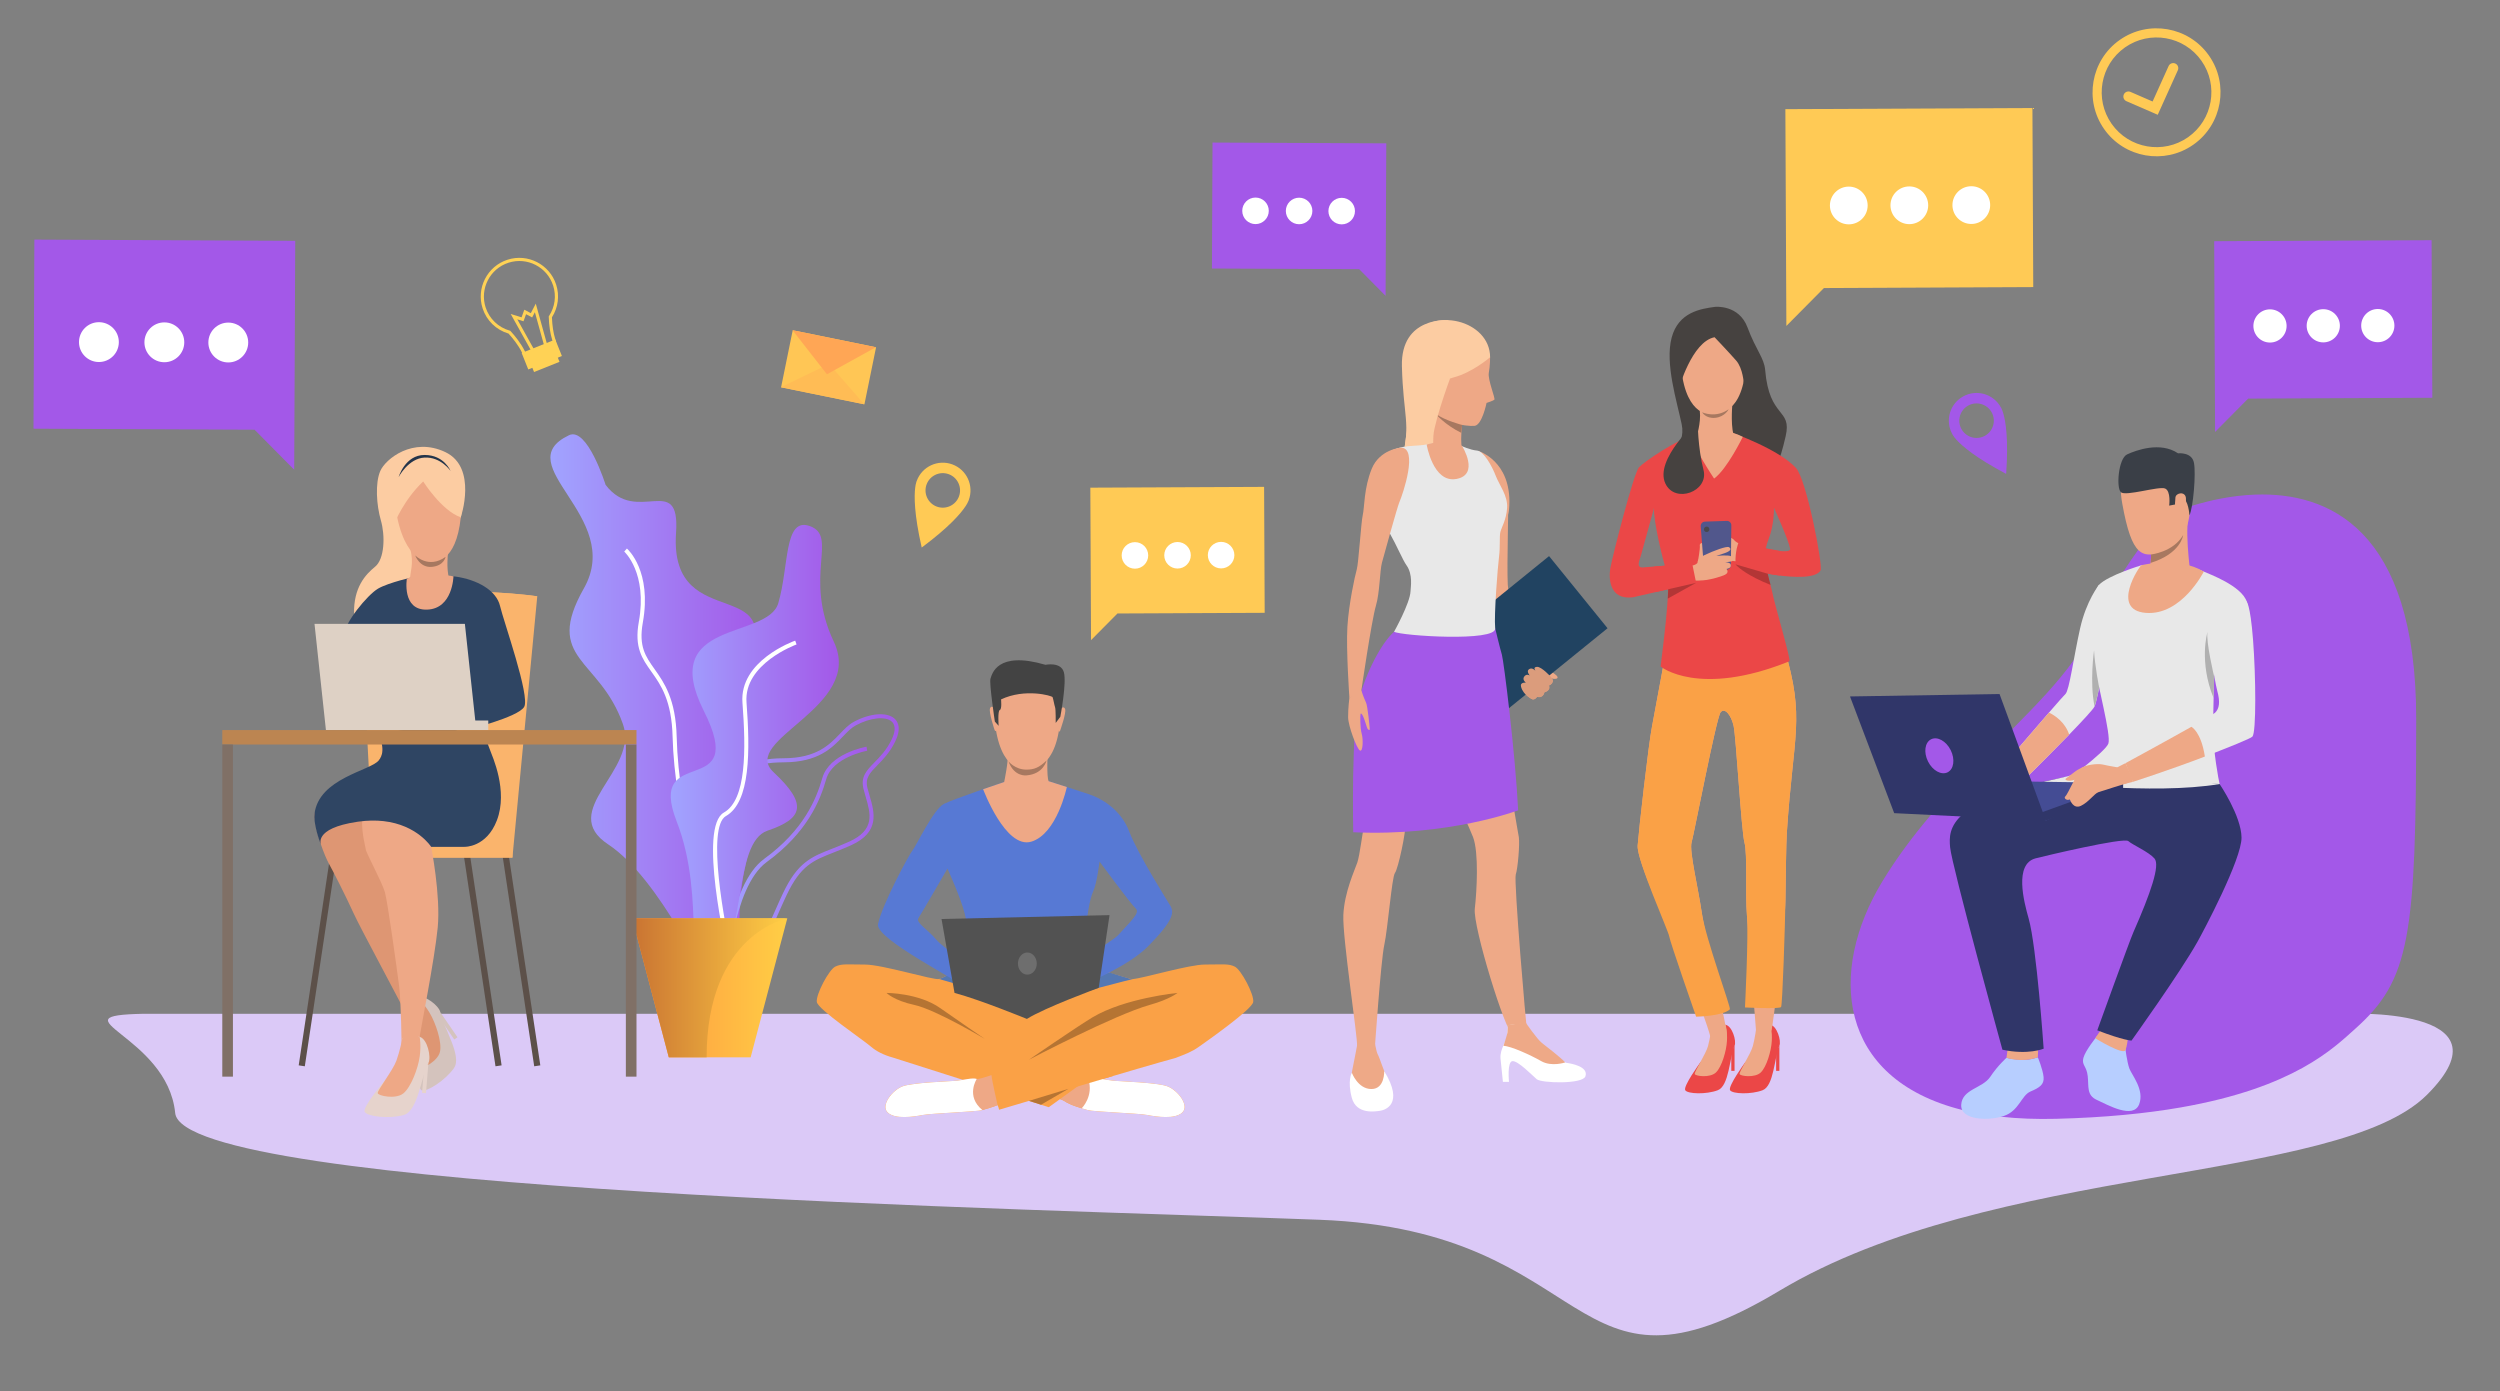 <?xml version="1.0" encoding="utf-8"?>
<!-- Generator: Adobe Illustrator 16.0.0, SVG Export Plug-In . SVG Version: 6.00 Build 0)  -->
<!DOCTYPE svg PUBLIC "-//W3C//DTD SVG 1.1//EN" "http://www.w3.org/Graphics/SVG/1.1/DTD/svg11.dtd">
<svg version="1.1" id="d" xmlns="http://www.w3.org/2000/svg" xmlns:xlink="http://www.w3.org/1999/xlink" x="0px" y="0px"
	 width="726px" height="404px" viewBox="0 0 726 404" enable-background="new 0 0 726 404" xml:space="preserve">
<rect x="0" y="0" width="726" height="404" fill="#808080" stroke="none"/>
<g>
	<g>
		<path fill="#DBC9F7" d="M41.789,294.4h638.73c0,0,50.294-2.463,24.292,23.512c-26.001,25.975-126.095,19.775-188.138,56.967
			s-52.069-17.563-133.504-20.66c-81.436-3.101-330.05-8.27-332.296-30.996C48.627,300.498,14.717,294.928,41.789,294.4z"/>
		<g>
			<linearGradient id="SVGID_1_" gradientUnits="userSpaceOnUse" x1="159.84" y1="207.994" x2="221.598" y2="207.994">
				<stop  offset="0" style="stop-color:#A1A4FF"/>
				<stop  offset="1" style="stop-color:#A358E8"/>
			</linearGradient>
			<path fill="url(#SVGID_1_)" d="M165.236,126.386c5.325-2.546,10.625,14.406,10.625,14.406c9.052,11.96,21.701-3.95,20.464,13.929
				c-2.165,31.285,36.011,9.838,18.398,42.5c-17.611,32.664,15.551,18.47,4.606,44.807c-10.945,26.336,3.24,57.749-13.227,44.84
				c0,0-14.501-31.797-29.455-41.635c-14.953-9.839,8.959-21.513,4.281-34.875c-6.796-19.408-23.17-18.646-11.364-39.503
				C181.371,149.998,147.133,135.043,165.236,126.386z"/>
			<g>
				<path fill="#FFFFFF" d="M211.318,274.9c-7.139-5.02-15.492-40.004-15.991-60.842c-0.256-10.674-3.41-15.121-6.194-19.045
					c-2.66-3.75-4.959-6.988-3.621-14.425c2.56-14.214-4.167-20.349-4.235-20.407l0.778-0.889c0.3,0.262,7.304,6.59,4.62,21.505
					c-1.252,6.948,0.811,9.854,3.421,13.533c2.738,3.86,6.148,8.665,6.411,19.698c0.536,22.363,9.076,55.395,15.49,59.906
					L211.318,274.9z"/>
			</g>
			<g>
				<linearGradient id="SVGID_2_" gradientUnits="userSpaceOnUse" x1="205.145" y1="242.455" x2="260.994" y2="242.455">
					<stop  offset="0" style="stop-color:#A1A4FF"/>
					<stop  offset="1" style="stop-color:#A358E8"/>
				</linearGradient>
				<path fill="url(#SVGID_2_)" d="M213.988,277.494c-0.921,0-1.921-0.105-3.018-0.328c-2.751-0.555-4.556-2.007-5.361-4.314
					c-1.925-5.502,2.534-14.441,6.152-18.752c0.06-0.071,6.117-7.475,5.471-17.734c-0.108-1.72-0.286-3.313-0.444-4.715
					c-0.455-4.062-0.784-6.995,0.96-8.954c1.537-1.728,4.505-2.476,9.921-2.501c9.5-0.045,13.257-3.979,16.274-7.139
					c1.282-1.342,2.493-2.609,3.964-3.413l0,0c4.734-2.585,9.749-2.964,11.924-0.903c1.033,0.979,1.905,2.897,0.194,6.475
					c-1.563,3.269-3.591,5.338-5.222,7c-2.192,2.238-3.641,3.716-2.887,6.662c0.176,0.691,0.381,1.389,0.586,2.09
					c1.465,5.01,3.124,10.688-5.449,14.541c-1.819,0.816-3.476,1.468-4.938,2.042c-5.984,2.348-9.597,3.767-13.675,12.374
					c-0.789,1.666-1.486,3.244-2.16,4.772C223.065,271.982,220.632,277.493,213.988,277.494z M248.473,210.68
					c-1.311,0.715-2.406,1.863-3.676,3.192c-3.173,3.322-7.122,7.456-17.123,7.505c-4.98,0.023-7.77,0.672-9.044,2.104
					c-1.394,1.566-1.091,4.28-0.67,8.037c0.159,1.418,0.34,3.025,0.45,4.773c0.677,10.745-5.481,18.253-5.744,18.566
					c-3.583,4.266-7.64,12.755-5.943,17.605c0.659,1.885,2.166,3.078,4.481,3.547c8.073,1.631,10.302-3.42,13.995-11.79
					c0.678-1.534,1.378-3.121,2.173-4.802c4.278-9.031,8.27-10.598,14.312-12.967c1.45-0.57,3.093-1.215,4.886-2.021
					c7.635-3.432,6.258-8.144,4.8-13.132c-0.209-0.713-0.416-1.426-0.597-2.129c-0.92-3.59,0.894-5.439,3.187-7.781
					c1.651-1.684,3.521-3.592,5-6.684c0.775-1.62,1.415-3.822,0.06-5.107C257.235,207.906,252.701,208.371,248.473,210.68
					L248.473,210.68z"/>
			</g>
			<g>
				<linearGradient id="SVGID_3_" gradientUnits="userSpaceOnUse" x1="209.918" y1="250.576" x2="251.837" y2="250.576">
					<stop  offset="0" style="stop-color:#A1A4FF"/>
					<stop  offset="1" style="stop-color:#A358E8"/>
				</linearGradient>
				<path fill="url(#SVGID_3_)" d="M211.097,284.309l-1.179-0.061c0.059-1.107,1.546-27.217,12.028-34.857
					c11.5-8.383,15.126-17.393,16.854-23.439c2.035-7.125,12.392-9.029,12.832-9.107l0.205,1.164
					c-0.1,0.018-10.07,1.855-11.902,8.269c-1.774,6.214-5.498,15.47-17.293,24.069C212.609,257.657,211.111,284.044,211.097,284.309
					z"/>
			</g>
			<linearGradient id="SVGID_4_" gradientUnits="userSpaceOnUse" x1="194.781" y1="216.845" x2="243.599" y2="216.845">
				<stop  offset="0" style="stop-color:#A1A4FF"/>
				<stop  offset="1" style="stop-color:#A358E8"/>
			</linearGradient>
			<path fill="url(#SVGID_4_)" d="M235.065,152.734c-7.45-2.556-5.902,11.805-9.051,22.43c-3.147,10.626-35.024,4.636-21.644,31.242
				c13.379,26.606-16.922,8.898-7.871,32.117c9.052,23.217,0.787,48.049,10.626,41.733c9.837-6.316,5.527-35.555,15.758-39.028
				c10.231-3.475,11.901-7.525,1.771-16.971c-10.131-9.445,26.545-18.822,17.493-37.893
				C233.098,167.295,243.673,155.686,235.065,152.734z"/>
			<g>
				<path fill="#FFFFFF" d="M211.69,279.145c-0.938-3.976-8.939-38.955-1.474-43.183c6.582-3.727,6.42-18.222,5.393-31.908
					c-0.908-12.116,14.652-17.778,15.315-18.015l0.395,1.113c-0.153,0.055-15.374,5.598-14.532,16.813
					c1.055,14.056,1.167,28.972-5.987,33.022c-5.671,3.212-0.45,31.323,2.04,41.885L211.69,279.145z"/>
			</g>
			<linearGradient id="SVGID_5_" gradientUnits="userSpaceOnUse" x1="183.579" y1="286.867" x2="228.626" y2="286.867">
				<stop  offset="0" style="stop-color:#FF9340"/>
				<stop  offset="1" style="stop-color:#FFCE45"/>
			</linearGradient>
			<polygon fill="url(#SVGID_5_)" points="228.626,266.688 217.99,307.047 194.216,307.047 183.579,266.688 			"/>
			<linearGradient id="SVGID_6_" gradientUnits="userSpaceOnUse" x1="183.579" y1="286.867" x2="228.626" y2="286.867">
				<stop  offset="0" style="stop-color:#C97332"/>
				<stop  offset="1" style="stop-color:#FFCE45"/>
			</linearGradient>
			<path fill="url(#SVGID_6_)" d="M228.626,266.688c0,0-23.418,4.397-23.418,40.358h-10.992l-10.638-40.358H228.626z"/>
		</g>
		<g>
			<g>
				<g>
					<polygon fill="#FFCA55" points="367.095,141.387 316.633,141.619 316.802,178.193 316.837,185.897 324.506,178.157 
						367.264,177.961 					"/>
				</g>
			</g>
			<circle fill="#FFFFFF" cx="341.953" cy="161.252" r="3.854"/>
			<circle fill="#FFFFFF" cx="354.61" cy="161.212" r="3.854"/>
			<circle fill="#FFFFFF" cx="329.586" cy="161.292" r="3.854"/>
		</g>
		<g>
			<g>
				<g>
					<polygon fill="#A358E8" points="352.118,41.398 402.578,41.631 402.41,78.205 402.374,85.909 394.706,78.17 351.95,77.973 
											"/>
				</g>
			</g>
			<circle fill="#FFFFFF" cx="377.26" cy="61.264" r="3.854"/>
			<circle fill="#FFFFFF" cx="364.602" cy="61.225" r="3.854"/>
			<circle fill="#FFFFFF" cx="389.627" cy="61.303" r="3.855"/>
		</g>
		<g>
			<g>
				<g>
					<polygon fill="#FFCA55" points="590.218,31.369 518.472,31.699 518.71,83.703 518.761,94.656 529.663,83.652 590.456,83.371 
											"/>
				</g>
			</g>
			<circle fill="#FFFFFF" cx="554.469" cy="59.615" r="5.479"/>
			<circle fill="#FFFFFF" cx="572.467" cy="59.559" r="5.48"/>
			<circle fill="#FFFFFF" cx="536.887" cy="59.67" r="5.48"/>
		</g>
		<g>
			<g>
				<g>
					<polygon fill="#A358E8" points="706.132,69.754 643.004,70.045 643.215,115.801 643.258,125.438 652.853,115.756 
						706.343,115.51 					"/>
				</g>
			</g>
			<circle fill="#FFFFFF" cx="674.679" cy="94.607" r="4.822"/>
			<circle fill="#FFFFFF" cx="690.513" cy="94.557" r="4.822"/>
			<circle fill="#FFFFFF" cx="659.207" cy="94.656" r="4.821"/>
		</g>
		<g>
			<g>
				<g>
					<polygon fill="#A358E8" points="9.979,69.58 85.74,69.93 85.488,124.842 85.434,136.408 73.921,124.788 9.727,124.493 					"/>
				</g>
			</g>
			<circle fill="#FFFFFF" cx="47.726" cy="99.407" r="5.786"/>
			<circle fill="#FFFFFF" cx="28.724" cy="99.347" r="5.786"/>
			<circle fill="#FFFFFF" cx="66.294" cy="99.466" r="5.787"/>
		</g>
		<path fill="#FFCA55" d="M281.336,145.199c1.538-4.17-0.597-8.799-4.767-10.336c-4.17-1.539-8.798,0.595-10.336,4.766
			c0,0-0.167,0.322-0.327,1.135c-0.055,0.266-0.098,0.533-0.126,0.8c-0.317,2.466-0.349,7.64,1.884,17.442
			c8.063-6.004,11.397-9.957,12.758-12.039c0.153-0.223,0.294-0.453,0.425-0.693C281.253,145.553,281.336,145.199,281.336,145.199z
			 M272.049,147.118c-2.598-0.958-3.927-3.841-2.97-6.439c0.958-2.599,3.842-3.929,6.441-2.97c2.598,0.959,3.927,3.842,2.969,6.439
			C277.532,146.748,274.649,148.077,272.049,147.118z"/>
		<g>
			<g>
				<g>
					<g>
						<g>
							<g>
								<path fill="#FFCA55" d="M626.607,33.336l-9.096-3.952c-0.746-0.323-1.088-1.191-0.764-1.937
									c0.325-0.746,1.191-1.088,1.938-0.764l6.432,2.795l4.644-10.293c0.337-0.742,1.208-1.072,1.949-0.736
									c0.741,0.334,1.071,1.205,0.737,1.947L626.607,33.336z"/>
							</g>
						</g>
					</g>
				</g>
			</g>
			<g>
				<path fill="#FFCA55" d="M636.948,42.017c-8.388,5.894-20.006,3.864-25.899-4.522c-5.893-8.387-3.864-20.006,4.523-25.898
					c8.387-5.895,20.005-3.865,25.897,4.522C647.364,24.505,645.335,36.123,636.948,42.017z M617.098,13.768
					c-7.188,5.053-8.926,15.011-3.875,22.199c5.05,7.189,15.009,8.928,22.199,3.877c7.188-5.052,8.927-15.01,3.876-22.199
					C634.245,10.455,624.287,8.717,617.098,13.768z"/>
			</g>
		</g>
		<g>
			
				<rect x="228.209" y="98.198" transform="matrix(0.98 0.2 -0.2 0.98 26.202 -45.972)" fill="#FFC655" width="24.699" height="16.91"/>
			<polygon fill="#FFBC55" points="226.767,112.467 240.757,105.676 250.966,117.408 			"/>
			<polygon fill="#FFA655" points="254.348,100.84 240.142,108.691 230.15,95.898 			"/>
		</g>
		<g>
			<g>
				<path fill="#FFD255" d="M157.67,104.691c-1.163,0.375-2.385,0.385-3.479,0.02c-1.242-0.413-2.176-1.258-2.631-2.377
					c-1.057-2.139-2.673-4.134-3.877-5.461c-3.576-1.049-6.387-3.775-7.532-7.32c-1.903-5.887,1.338-12.227,7.226-14.13
					c5.889-1.903,12.228,1.337,14.13,7.226c1.037,3.205,0.59,6.658-1.225,9.498c0.087,2.424,0.411,4.543,0.963,6.301
					c0.91,2.298-0.51,5.031-3.174,6.099C157.938,104.6,157.804,104.648,157.67,104.691z M147.66,76.297
					c-5.407,1.747-8.383,7.568-6.636,12.975c1.065,3.293,3.695,5.818,7.034,6.754l0.127,0.035l0.089,0.098
					c1.255,1.373,2.987,3.492,4.118,5.785l0.014,0.031c0.35,0.874,1.087,1.536,2.076,1.866c1.016,0.339,2.168,0.286,3.246-0.146
					c2.2-0.883,3.393-3.091,2.658-4.923l-0.007-0.016l-0.005-0.017c-0.592-1.874-0.934-4.132-1.015-6.707l-0.006-0.146l0.08-0.121
					c1.728-2.629,2.165-5.848,1.199-8.834C158.885,77.525,153.066,74.549,147.66,76.297z"/>
			</g>
			<g>
				<polygon fill="#FFD255" points="154.295,101.937 148.303,91.174 151.462,92.16 152.261,89.938 154.15,90.943 155.59,88.173 
					158.888,100.059 158.003,100.305 155.33,90.666 154.537,92.19 152.766,91.248 152.029,93.301 150.223,92.736 155.098,101.49 
									"/>
			</g>
			<g>
				
					<rect x="154.264" y="103.394" transform="matrix(0.928 -0.372 0.372 0.928 -27.723 66.5)" fill="#FFD255" width="7.96" height="3.208"/>
			</g>
			<g>
				
					<rect x="152.127" y="100.284" transform="matrix(0.928 -0.372 0.372 0.928 -26.99 66.029)" fill="#FFD255" width="10.521" height="5.163"/>
			</g>
		</g>
		<g>
			<g>
				<path fill="#A358E8" d="M701.664,208.83c-0.025,63.338-1.8,75.736-17.704,89.927c-6.229,5.558-17.684,17.103-50.736,22.851
					c-9.922,1.727-21.788,2.93-36.041,3.293c-5.815,0.147-11.152-0.063-16.035-0.596c-4.095-0.441-7.869-1.112-11.336-1.98
					c-36.326-9.103-39.039-40.227-23.151-66.408c4.208-6.934,9.017-13.308,14.057-19.25c7.781-9.178,16.123-17.33,23.677-24.939
					c6.963-7.012,13.259-13.563,17.834-20.031c1.93-2.726,3.554-5.436,4.794-8.16c0.294-0.645,0.592-1.283,0.89-1.914
					c0.979-2.059,1.983-4.037,2.999-5.93c1.908-3.555,3.851-6.804,5.726-9.711c1.494-2.322,2.945-4.426,4.295-6.293
					c4.639-6.411,8.084-10.011,8.084-10.011s0.43-0.202,1.225-0.531c0.421-0.177,0.949-0.39,1.571-0.627
					c0.249-0.096,0.512-0.195,0.791-0.298c0.275-0.102,0.566-0.207,0.871-0.315c0.279-0.098,0.57-0.2,0.868-0.302
					c0.353-0.121,0.72-0.242,1.101-0.367c0.224-0.072,0.452-0.146,0.686-0.219c0.138-0.044,0.278-0.088,0.418-0.131
					c0.053-0.016,0.107-0.033,0.161-0.049c4.716-1.445,11.184-2.952,18.225-3.203C675.806,142.89,701.689,153.184,701.664,208.83z"
					/>
			</g>
			<g>
				<path fill="#B7CEFF" d="M617.16,304.184c0,0,0.521,4.245,1.209,6.117c0.691,1.873,4.437,6.195,2.854,10.349
					c-1.716,4.503-9.204,0.163-12.261-1.212c-3.055-1.373-2.358-3.865-2.684-6.92c-0.326-3.053-1.817-3.135-1.267-5.282
					c0.549-2.146,3.891-6.257,3.891-6.257L617.16,304.184z"/>
			</g>
			<g>
				<g>
					<path fill="#EEA886" d="M610.345,298.757c0,0-1.918,2.683-1.863,2.757c0.053,0.072,8.212,5.041,8.779,3.43
						c0.451-1.28,0.642-3.135,0.642-3.135L610.345,298.757z"/>
				</g>
			</g>
			<g>
				<path fill="#B7CEFF" d="M582.686,307.186c0,0-2.488,2.181-4.725,5.534c-2.235,3.353-8.17,3.53-8.423,8.108
					c-0.255,4.576,8.067,4.717,12.436,3.227c4.37-1.489,5.029-5.959,7.671-7.078c2.643-1.117,4.016-2.021,3.812-4.203
					c-0.203-2.183-1.665-5.725-1.665-5.725s-1.643,0.523-2.606,0.631C588.219,307.785,584.972,307.824,582.686,307.186z"/>
			</g>
			<g>
				<path fill="#E8E8E8" d="M612.633,183.18c0,0-1.674,9.958-3.023,16.535l0,0c-0.549,2.667-1.041,4.779-1.349,5.443
					c-0.387,0.837-3.529,4.211-7.375,8.173c-6.75,6.947-15.667,15.697-15.667,15.697l-3.487-6.618c0,0,7.921-9.285,13.291-15.481
					c2.485-2.866,4.425-5.071,4.779-5.39c1.122-1.004,2.426-10.9,4.258-19.053c1.83-8.154,5.501-12.66,5.501-12.66L612.633,183.18z"
					/>
			</g>
			<g>
				<path fill="#EEA886" d="M600.886,213.331c-6.75,6.947-15.667,15.697-15.667,15.697l-3.487-6.618c0,0,7.921-9.285,13.291-15.481
					C596.669,207.736,599.689,209.662,600.886,213.331z"/>
			</g>
			<g>
				<path fill="#EEA886" d="M583.077,304.135l-0.392,3.051c0,0,4.333,1.529,9.105-0.137l0.098-2.711L583.077,304.135z"/>
			</g>
			<g>
				<path fill="#E8E8E8" d="M644.574,227.682c0.25,0.887-45.885,0-45.885,0s12.762-9.289,13.589-11.77
					c0.828-2.481-3.25-17.371-3.781-22.215c-0.425-3.877-1.491-21.222,1.063-23.871c2.671-2.77,12.288-5.672,12.288-5.672
					l14.024,0.521c0,0,2.313,0.482,3.968,1.251s11.115,4.138,12.651,8.864c1.536,4.728-9.44,19.924-9.44,19.924
					s-0.021,0.684-0.054,1.803l0,0c-0.042,1.492-0.105,3.761-0.163,6.222c-0.073,3.187-0.137,6.694-0.137,9.257
					C642.698,218.023,644.327,226.797,644.574,227.682z"/>
			</g>
			<g>
				<path fill="#303669" d="M644.576,227.684c0,0,6.275,9.217,6.363,15.508c0.088,6.292-11.137,27.367-12.834,30.382
					c-5.107,9.063-19.111,28.613-19.111,28.613s-2.414-0.062-9.946-2.986c0,0,9.316-25.823,10.496-28.504
					c5.008-11.37,7.804-19.435,6.121-21.385c-1.684-1.95-6.275-3.905-7.604-5.058c-1.329-1.151-24.487,4.377-26.914,5.006
					c-6.283,1.629-3.419,12.563-2.029,17.465c2.326,8.199,4.359,37.813,4.359,37.813s-4.476,1.908-11.974,0.297
					c0,0-14.72-53.472-15.191-58.789s-0.705-14.086,35.569-20.751L644.576,227.684z"/>
			</g>
			<g>
				<path fill="#EEA886" d="M625.697,133.688c0,0-12.173-2.745-9.392,12.573c2.78,15.319,5.709,16.522,13.051,13.353
					c7.346-3.17,6.688-12.984,7.056-17.797C636.781,137.003,629.581,133.855,625.697,133.688z"/>
			</g>
			<g>
				<path fill="#EEA886" d="M622.477,168.087c0,0,5.392,5.715,13.91,0.521c0,0-1.905-12.387-0.901-18.418
					c1.003-6.033-11.116,9.347-11.116,9.347c0.158,0.084,0.264,0.66,0.288,1.479c0.022,0.693-0.015,1.563-0.126,2.454
					C624.281,165.475,623.657,167.594,622.477,168.087z"/>
			</g>
			<g>
				<path fill="#3A3F47" d="M635.819,149.677c0,0-0.313-4.827-2.076-4.978s-2.033,1.793-2.033,1.793l-1.78,0.336
					c0,0,0.563-4.23-1.198-4.969c-1.762-0.739-11.405,2.328-12.817,1.086c-1.415-1.24-0.749-9.822,1.808-10.996
					c2.553-1.175,9.612-3.806,14.781-0.306c0,0,4.032-0.46,4.629,2.793C637.73,137.689,636.915,147.258,635.819,149.677z"/>
			</g>
			<g>
				<path fill="#A77860" d="M624.531,163.47c8.789-2.71,9.451-8.003,9.461-8.085c-2.895,4.973-9.335,5.631-9.335,5.631
					C624.68,161.709,624.643,162.578,624.531,163.47z"/>
			</g>
			<g>
				<path fill="#EEA886" d="M639.985,165.994c0,0-6.438,12.813-16.836,11.986c-10.398-0.828-1.772-13.707-1.301-13.826
					C622.369,164.023,632.515,161.496,639.985,165.994z"/>
			</g>
			<g>
				<path fill="#E8E8E8" d="M593.411,227.033c0,0,31.861,3.928,51.165,0.65l-36.883-4.609
					C607.693,223.074,607.474,224.015,593.411,227.033z"/>
			</g>
			<g>
				<path fill="#EEA886" d="M617.242,221.623l-2.373,1.203c0,0,0.541,3.77,1.84,4.912l2.664-0.68
					C619.373,227.059,618.817,222.924,617.242,221.623z"/>
			</g>
			<g>
				<path fill="#E8E8E8" d="M654.11,213.902c-0.475,0.55-6.738,3.069-13.815,5.795l-0.001,0.001
					c-9.666,3.724-20.57,7.247-20.57,7.247l-2.481-5.322c0,0,11.418-6.205,19.135-10.557c3.646-2.055,6.463-3.697,6.862-4.076
					c1.241-1.182,1.563-3.076,0.65-6.381c-0.913-3.305-3.016-18.494-3.251-20.267c-0.236-1.771,0.59-6.499,5.021-6.735
					c4.433-0.236,6.688,1.016,6.688,1.016s1.112,0.462,1.939,11.215C655.114,196.592,655.231,212.604,654.11,213.902z"/>
			</g>
			<g>
				<path fill="#B0B0B0" d="M642.998,196.518L642.998,196.518c-0.042,1.492-0.105,3.761-0.163,6.222
					c-4.324-10.601-1.825-19.062-1.783-19.204C640.585,186.412,642.965,196.377,642.998,196.518z"/>
			</g>
			<g>
				<path fill="#B0B0B0" d="M609.609,199.715L609.609,199.715c-0.549,2.667-1.041,4.779-1.349,5.443
					c-1.477-7.148-0.147-16.301-0.147-16.301C608.314,193.229,609.609,199.715,609.609,199.715z"/>
			</g>
			<g>
				<path fill="#EEA886" d="M640.295,219.697L640.295,219.697c-9.667,3.725-20.922,7.361-20.922,7.361l-2.131-5.436
					c0,0,11.418-6.205,19.135-10.557C636.377,211.066,639.185,212.435,640.295,219.697z"/>
			</g>
			<g>
				<polygon fill="#444C94" points="616.555,227.375 571.269,226.708 594.132,238.316 				"/>
			</g>
			<g>
				<polygon fill="#303669" points="594.132,238.316 616.555,229.632 616.555,227.375 592.36,236.102 				"/>
			</g>
			<g>
				<g>
					<path fill="#EEA886" d="M615.381,222.908c0,0-2.829-0.44-4.783-0.896c-1.514-0.353-5.275,0.133-6.233,1.104
						c-0.958,0.972-4.007,7.737-4.583,8.149c-0.576,0.414,0.296,1.369,1.308,0.889c0,0,0.93,2.961,3.223,1.853
						c2.294-1.108,3.851-3.528,5.053-3.954c1.2-0.426,8.196-2.576,8.196-2.576S617.183,222.188,615.381,222.908z"/>
				</g>
			</g>
			<g>
				<g>
					<path fill="#EEA886" d="M605.055,222.673c0,0-1.818,0.878-2.291,1.269c-0.475,0.392-2.399,1.831-2.864,2.17
						c-0.465,0.338,0.703,1.301,4.141-0.188S605.055,222.673,605.055,222.673z"/>
				</g>
			</g>
			<g>
				<polygon fill="#303669" points="594.132,238.316 580.664,201.539 537.239,202.248 550.075,236.141 				"/>
			</g>
			<g>
				
					<ellipse transform="matrix(0.894 -0.447 0.447 0.894 -38.656 275.162)" fill="#A358E8" cx="563.475" cy="219.457" rx="3.683" ry="5.364"/>
			</g>
			<g>
				<path fill="#EEA886" d="M631.747,144.447c0.159-1.352,2.83-1.848,3.046,0.179c0.215,2.026-1.213,5.583-2.229,5.233
					C631.552,149.51,631.526,146.311,631.747,144.447z"/>
			</g>
		</g>
		<g>
			<path fill="#FAA146" d="M363.936,290.973c-0.308,2.153-13.244,11.213-15.791,13.023c-2.045,1.453-3.822,2.119-6.913,3.28
				c-0.001,0-0.001,0-0.002,0c-7.024,1.847-51.093,14.997-51.093,14.997c-0.116-0.447-0.179-0.836-0.438-1.34
				c-1.646,0.656-3.339,1.082-4.414,1.418c-1.64,0.512-14.663,0.922-17.33,1.436c-2.666,0.512-7.998,1.332-10.151-0.719
				s1.334-6.459,4.308-7.588c2.973-1.128,13.843-1.436,15.791-1.641s4.512-0.923,5.743-0.514c0.388,0.13,2.106-0.374,4.275-1.124
				c-0.053-0.799-0.065-1.302-0.065-1.302l11.57-3.336l-2.143-20.488c0,0,5.034-18.971,25.147-4.498c0,0,4.487,1.319,6.025,1.729
				c0.108,0.029,0.281,0.033,0.515,0.016c3.068-0.231,16.254-4.219,21.019-4.219c5.128,0,6.769-0.309,8.614,0.615
				C360.45,281.641,364.244,288.818,363.936,290.973z"/>
			<path fill="#FAA146" d="M343.332,323.068c-2.154,2.051-7.486,1.23-10.151,0.719c-2.666-0.514-15.689-0.924-17.33-1.436
				c-1.642-0.514-4.717-1.23-6.87-2.668c-0.174-0.115-0.57-0.287-1.151-0.504c0,0-0.001,0-0.002,0.002l-3.257,2.349l-45.279-14.413
				c-2.713-0.744-4.866-1.875-6.299-3.121c-2.359-2.051-15.484-10.87-15.792-13.023c-0.308-2.154,3.485-9.332,5.331-10.254
				c1.847-0.924,3.487-0.615,8.614-0.615s19.996,4.614,21.534,4.203c0.699-0.187,2.147-0.924,3.52-1.672
				c1.645-0.899,3.18-1.813,3.18-1.813c22.022-9.831,24.475,6.255,24.475,6.255l-1.305,19.859c0,0,1.836,0.91,4.224,2.045
				l10.915,3.084l-1.429,1.031c0.617,0.199,1.055,0.291,1.232,0.23c1.23-0.409,3.794,0.309,5.742,0.514s12.817,0.513,15.792,1.641
				C341.999,316.609,345.485,321.018,343.332,323.068z"/>
			<path fill="#5478B3" d="M276.199,282.635c1.519,0.105,11.78,6.049,14.215,7.47c-3.7-1.933-17.734-5.798-17.734-5.798
				C273.378,284.12,274.827,283.383,276.199,282.635z"/>
			<path fill="#5478B3" d="M328.972,284.322c0,0-17.679,4.289-20.913,6.086c0.146-0.107,9.316-7.075,14.13-8.004
				c0,0,4.729,1.493,6.268,1.902C328.565,284.336,328.738,284.34,328.972,284.322C328.972,284.322,328.972,284.322,328.972,284.322z
				"/>
			<path fill="#EEA886" d="M343.332,323.068c-2.154,2.051-7.486,1.23-10.151,0.719c-2.666-0.514-15.689-0.924-17.33-1.436
				c-0.473-0.148-1.062-0.313-1.715-0.506h-0.001c-1.618-0.479-3.621-1.139-5.154-2.162c-0.174-0.115-0.57-0.287-1.151-0.504
				l8.194-5.914l0.235-0.17c0.617,0.199,1.055,0.291,1.232,0.23c1.23-0.409,3.794,0.309,5.742,0.514s12.817,0.513,15.792,1.641
				C341.999,316.609,345.485,321.018,343.332,323.068z"/>
			<path fill="#FFFFFF" d="M343.332,323.068c-2.154,2.051-7.486,1.23-10.151,0.719c-2.666-0.514-15.689-0.924-17.33-1.436
				c-0.473-0.148-1.062-0.313-1.715-0.506h-0.001c-0.001-0.002-0.002-0.002-0.002-0.002s3.585-3.546,1.891-8.578l0.235-0.17
				c0.617,0.199,1.055,0.291,1.232,0.23c1.23-0.409,3.794,0.309,5.742,0.514s12.817,0.513,15.792,1.641
				C341.999,316.609,345.485,321.018,343.332,323.068z"/>
			<path fill="#E55353" d="M280.694,287.16c0.023,0.055,0.019,0.096-0.017,0.121C280.473,287.435,280.506,287.369,280.694,287.16z"
				/>
			<path fill="#5779D4" d="M339.958,263.184c-0.172-0.346-9.513-15.04-12.043-21.739c-2.53-6.7-8.613-9.776-11.484-10.732
				c-1.024-0.342-2.85-0.937-4.775-1.56c-3.468-1.121-7.256-2.338-7.256-2.338h-11.964c0,0-4.146,1.389-8.547,2.932
				c-0.003,0.002-0.004,0.002-0.004,0.002c-4.056,1.424-8.327,2.977-9.771,3.699c-3.008,1.502-8.066,12.235-9.092,13.466
				s-8.911,15.847-10.049,21.466c-0.884,4.363,25.013,17.145,25.72,18.781c0.82-0.91,4.592-4.525,4.592-4.525
				s-1.208-0.76-2.909-1.879c6.938,0.318,23.889-0.281,26.321-0.158c0.489,0.023,1.021,0.01,1.566-0.034
				c-0.002,0.001-0.003,0.002-0.003,0.002c0.752,0.548,5.606,4.835,5.606,4.835s11.964-4.967,17.466-10.526
				C341.147,266.979,340.819,264.928,339.958,263.184z M271.936,272.906c-2.564-3.076-6.093-4.938-5.205-6.305
				c0.89-1.367,8.409-14.356,8.409-14.356s3.896,8.545,4.991,12.989c1.094,4.443,1.008,6.479,0.546,7.861
				c-0.414,1.239-0.746,2.082-1.118,5.774C276.494,276.775,273.11,274.316,271.936,272.906z M324.83,271.438
				c-1.006,1.143-4.982,3.67-8.56,5.75c-0.271-2.479-0.684-6.381-0.728-7.783c-0.068-2.119,0.819-8.203,1.913-10.527
				c1.095-2.324,1.847-8.683,1.847-8.683s9.057,12.306,10.493,13.604C331.231,265.098,328.227,267.58,324.83,271.438z"/>
			<g>
				<path fill="#EEA886" d="M299.843,193.934c0,0,9.356,1.473,7.932,16.111s-9.682,13.438-10.234,13.424
					c-0.552-0.016-8.289,0.268-8.892-17.605C288.649,205.863,288.384,192.647,299.843,193.934z"/>
			</g>
			<g>
				<path fill="#EEA886" d="M307.919,205.91c0,0,1.024-1.094,1.4,0.014s-1.397,6.049-1.462,6.28c0,0-0.187,0.43-0.433,0.193
					C307.179,212.16,307.919,205.91,307.919,205.91z"/>
			</g>
			<g>
				<path fill="#EEA886" d="M288.9,205.726c0,0-1.003-1.114-1.4-0.014c-0.396,1.101,1.266,6.073,1.34,6.307
					c0,0,0.18,0.433,0.43,0.202C289.519,211.988,288.9,205.726,288.9,205.726z"/>
			</g>
			<g>
				<path fill="#434343" d="M307.915,208.156l-1.339,1.789c0,0,0.037-3.925-0.177-4.54c-0.216-0.615-0.545-2.496-0.724-2.939
					c-0.18-0.443-8.034-2.646-14.972,0.643c0,0,0.305,2.823-0.361,3.073c-0.664,0.252-0.338,4.598-0.338,4.598l-1.102-1.242
					c0,0-1.686-11.262-1.27-12.436c0.417-1.174,1.743-8.23,15.977-4.041c0,0,4.438-0.94,5.328,2.123
					C309.829,198.248,307.915,208.156,307.915,208.156z"/>
			</g>
			<path fill="#B57433" d="M286.078,301.76c0,0-14.321-8.583-20.577-9.932c-5.911-1.277-8.066-3.488-8.066-3.488s9.4,0,15.655,4.444
				C277.336,295.801,286.078,301.76,286.078,301.76z"/>
			<path fill="#B57433" d="M298.801,307.744c0,0,24.91-13.08,35.081-15.916c5.824-1.626,8.066-3.488,8.066-3.488
				s-15.4,1.505-24.766,7.145C312.719,298.172,298.801,307.744,298.801,307.744z"/>
			<path fill="#EEA886" d="M289.7,320.934c-1.646,0.656-3.339,1.082-4.414,1.418c-1.64,0.512-14.663,0.922-17.33,1.436
				c-2.666,0.512-7.998,1.332-10.151-0.719s1.334-6.459,4.308-7.588c2.973-1.128,13.843-1.436,15.791-1.641s4.512-0.923,5.743-0.514
				c0.388,0.13,2.106-0.374,4.275-1.124C287.988,313.504,289.7,320.934,289.7,320.934z"/>
			<path fill="#FAA146" d="M298.801,319.693l24.488-7.246l-4.842-1.479C318.448,310.969,298.877,318.063,298.801,319.693z"/>
			<polygon fill="#B57433" points="298.801,319.693 310.261,316.198 302.316,320.813 			"/>
			<path fill="#525252" d="M290.929,290.408c-0.022-0.014-0.206-0.121-0.516-0.304C290.62,290.212,290.792,290.313,290.929,290.408z
				"/>
			<path fill="#FFFFFF" d="M285.286,322.352c-1.64,0.512-14.663,0.922-17.33,1.436c-2.666,0.512-7.998,1.332-10.151-0.719
				s1.334-6.459,4.308-7.588c2.973-1.128,13.843-1.436,15.791-1.641s4.512-0.923,5.743-0.514
				C283.646,313.326,280.358,318.352,285.286,322.352z"/>
			<path fill="#525252" d="M277.191,288.34l-3.773-21.465l48.79-1.127l-3.143,21.123c0,0-15.573,5.699-20.859,9.025
				C298.206,295.896,284.847,290.408,277.191,288.34z"/>
			<ellipse fill="#6E6E6E" cx="298.344" cy="279.82" rx="2.734" ry="3.213"/>
			<path fill="#EEA886" d="M304.522,226.854c-0.004-0.014-0.008-0.026-0.013-0.039c-0.584-1.304-0.298-7.658-0.298-7.658
				s-11.917-3.033-11.576-0.714c0.34,2.318-1.027,8.65-1.027,8.65l-6.112,2.092c0,0,6.513,17.488,13.999,15.232
				c7.485-2.256,10.312-15.863,10.312-15.863L304.522,226.854z"/>
			<path fill="#A77860" d="M292.858,221.075c0,0,1.868,2.423,5.2,2.423c2.191,0,3.688-0.54,5.871-2.668c0,0-0.868,3.969-5.856,4.344
				C298.073,225.174,294.507,225.689,292.858,221.075z"/>
		</g>
		<g>
			<g>
				<g>
					<g>
						<path fill="#464240" d="M498.048,89.109c0,0,6.925-0.725,9.421,5.963c2.494,6.688,4.845,8.877,5.138,12.391
							c1.188,14.209,7.825,10.995,5.958,19.186c-1.866,8.191-3.158,9.432-3.158,9.432l-15.863-3.111l-16.073,0.052
							c0,0,6.288-3.14,4.89-9.827c-1.4-6.688-4.89-17.648-2.919-25.115C487.41,90.613,493.909,89.681,498.048,89.109z"/>
					</g>
				</g>
			</g>
			<g>
				<g>
					<path fill="#EB4747" d="M493.666,308.675c0,0-4.974,6.831-4.268,7.933c0.708,1.101,6.137,1.258,9.438,0
						c3.304-1.259,3.383-9.4,4.877-12.897c0.626-1.465-0.714-5.787-2.595-6.101c-1.883-0.313-4.091,0.674-4.091,0.674
						S498.955,303.26,493.666,308.675z"/>
				</g>
			</g>
			<g>
				<g>
					<path fill="#EEA886" d="M497.027,298.283c0,0-0.393,3.225-1.021,5.506c-0.629,2.28-4.01,7.47-3.854,8.1
						c0.157,0.629,4.404,1.198,6.134-0.423c1.729-1.622,3.066-6.318,3.225-9.161c0.158-2.842-0.393-4.695-0.393-4.695
						S498.68,296.553,497.027,298.283z"/>
				</g>
			</g>
			<g>
				<g>
					<polygon fill="#EB4747" points="503.713,303.71 503.713,310.982 502.769,310.982 502.769,305.361 					"/>
				</g>
			</g>
			<g>
				<g>
					<path fill="#EB4747" d="M506.682,308.675c0,0-4.973,6.831-4.267,7.933c0.708,1.101,6.136,1.258,9.438,0
						c3.304-1.259,3.382-9.4,4.876-12.897c0.625-1.465-0.714-5.787-2.596-6.101c-1.881-0.313-4.089,0.674-4.089,0.674
						S511.97,303.26,506.682,308.675z"/>
				</g>
			</g>
			<g>
				<g>
					<path fill="#EEA886" d="M510.044,298.283c0,0-0.393,3.225-1.021,5.506c-0.629,2.28-4.012,7.47-3.854,8.1
						c0.158,0.629,4.405,1.198,6.134-0.423c1.729-1.622,3.067-6.318,3.226-9.161c0.157-2.842-0.395-4.695-0.395-4.695
						S511.694,296.553,510.044,298.283z"/>
				</g>
			</g>
			<g>
				<g>
					<polygon fill="#EB4747" points="516.729,303.71 516.729,310.982 515.785,310.982 515.785,305.361 					"/>
				</g>
			</g>
			<g>
				<g>
					<path fill="#EEA886" d="M484.523,185.061c0,0-3.763,20.73-4.779,25.916c-1.017,5.188-3.863,30.303-4.168,34.574
						c-0.307,4.271,9.276,24.813,9.876,26.23c10.026,23.721,11.184,29.088,11.184,29.088s3.292,2.063,4.813-0.398
						c0.462-0.75-6.172-27.949-7.265-35.496c-1.017-7.018-3.662-17.854-2.949-20.318c0.712-2.463,7.221-36.404,8.441-37.828
						s3.051,0.813,3.763,3.967c0.712,3.151,2.236,30.404,3.15,33.861c0.916,3.457,0.205,15.152,0.713,21.05
						c0.509,5.898,2.627,33.429,2.627,33.429s4.096,0.732,4.502,0.077c0.407-0.655,3.954-30.577,4.057-37.593
						c0.102-7.018,0.21-16.693,0.406-19.729c1.884-29.076,5.443-32.879-0.777-53.807
						C502.896,136.879,484.523,185.061,484.523,185.061z"/>
				</g>
			</g>
			<g>
				<g>
					<path fill="#FAA146" d="M484.523,185.061c0,0-3.763,20.73-4.779,25.916c-1.017,5.188-3.863,30.303-4.168,34.574
						c-0.307,4.271,8.947,24.813,9.151,26.338c0.203,1.525,7.824,23.359,7.824,23.359s7.697-0.132,9.796-2.127
						c0.421-0.4-7.07-20.6-8.163-28.146c-1.017-7.018-3.662-17.854-2.949-20.318c0.712-2.463,7.221-36.404,8.441-37.828
						s3.051,0.813,3.763,3.967c0.712,3.151,2.236,30.404,3.15,33.861c0.916,3.457,0.205,15.152,0.713,21.05
						c0.509,5.898-0.563,26.854-0.563,26.854s10.084,0.528,10.489-0.127c0.407-0.654,1.157-23.799,1.26-30.814
						c0.102-7.018,0.21-16.693,0.406-19.729c1.884-29.076,5.443-32.879-0.777-53.807
						C502.896,136.879,484.523,185.061,484.523,185.061z"/>
				</g>
			</g>
			<g>
				<g>
					<path fill="#EB4747" d="M519.628,192.037c0.587-0.237-4.121-15.805-5.055-20.458c-0.842-4.196-3.71-8.04-0.908-15.189
						c1.604-4.094,1.496-8.933,1.496-8.933s4.286,9.455,4.692,11.896c0.407,2.44-14.813-2-15.023-1.662
						c-0.402,0.643-0.846,4.762-0.846,6.186c0,1.177,22.094,6.397,24.709,1.771c0.742-1.313-4.058-26.421-7.153-29.766
						c-5.084-5.491-18.439-10.17-18.439-10.17s-3.661-1.965-10.103,0.068c-6.439,2.035-15.455,8.27-17.016,9.897
						c-1.559,1.628-7.797,26.146-8.342,29.321c-0.511,2.986-0.31,9.271,6.51,8.467l18.405-4.215l-1.143-5.61l-13.796,1.092
						c-2.816,0.48-1.466-1.991-1.106-3.365c0.351-1.347,3.813-13.825,3.813-13.825c-0.201,3.457,2.407,14.809,3.764,18.741
						c1.355,3.932-1.643,24.973-1.846,27.276C482.242,193.561,493.323,202.662,519.628,192.037z"/>
				</g>
			</g>
			<g>
				<g>
					<path fill="#EEA886" d="M506.105,126.864c0,0-4.541,9.37-8.333,12.116c0,0-6.827-10.23-6.479-12.59
						C491.294,126.391,498.856,123.037,506.105,126.864z"/>
				</g>
			</g>
			<g>
				<path fill="#EEA886" d="M506.269,158.457c0,0-2.104-0.848-2.662-1.611c-0.558-0.764-2.424-1.219-3.804-0.809
					c-1.38,0.412-0.616,6.342-0.616,6.342l7.283,0.943L506.269,158.457z"/>
			</g>
			<g>
				<g>
					<path fill="#EEA886" d="M493.085,162.986c0,0,0.7-3.832,0.532-4.539c-0.169-0.706,1.244-1.416,1.44,0.332
						c0.197,1.748,0.302,2.859,0.302,2.859L493.085,162.986z"/>
				</g>
			</g>
			<g>
				<path fill="#51578C" d="M496.113,165.646l5.302-0.217c0.679-0.027,1.217-0.58,1.226-1.26l0.142-11.609
					c0.011-0.727-0.59-1.314-1.317-1.291l-6.348,0.207c-0.729,0.025-1.289,0.65-1.232,1.375l0.903,11.617
					C494.84,165.154,495.427,165.674,496.113,165.646z"/>
			</g>
			<g>
				<g>
					<path fill="#EEA886" d="M492.968,163.298c0,0-0.099-1.089,1.992-2.085c2.775-1.324,6.479-2.67,7.11-2.322
						c0.911,0.5,0.441,1.193-1.313,1.771c-1.753,0.578-2.332,0.763-2.332,0.763s3.431-0.327,4.201,0.083
						c0.77,0.412,0.813,1.359,0.25,1.516c-0.563,0.154-1.889,0.249-1.889,0.249s1.455,0.056,1.602,0.64
						c0.107,0.434,0.161,1.053-1.217,1.309c0,0,0.935,1.037-0.467,1.702c-1.401,0.664-3.938,1.271-5.213,1.479
						c-2.649,0.435-8.633,0.111-8.633,0.111l2.457-4.158c0,0,1.368,0.106,2.309-0.213
						C493.097,163.709,492.968,163.298,492.968,163.298z"/>
				</g>
			</g>
			<g>
				<polygon fill="#EB4747" points="491.413,163.642 492.556,169.252 480.827,171.938 480.374,164.515 				"/>
			</g>
			<g>
				<path fill="#EB4747" d="M504.83,157.691c0,0-0.967,2.074-0.846,6.186c0,0,7.273,2.656,12.923,3.273v-7.136L504.83,157.691z"/>
			</g>
			<g>
				<path fill="#B33636" d="M492.556,169.252l-8.222,4.572c0.057-0.954,0.098-1.866,0.117-2.715L492.556,169.252z"/>
			</g>
			<g>
				<path fill="#B33636" d="M514.169,169.86c-6.597-2.621-9.237-4.985-9.963-5.735c-0.155-0.16-0.222-0.248-0.222-0.248l9.367,2.732
					c0,0,0,0,0.001,0C513.586,167.743,513.893,168.809,514.169,169.86z"/>
			</g>
			<g>
				<g>
					<g>
						<path fill="#EEA886" d="M498.96,93.021c0,0,9.172,1.324,7.83,14.861c-1.343,13.541-9.438,12.466-9.979,12.454
							c-0.542-0.011-8.121,0.282-8.776-16.239C488.035,104.098,487.73,91.881,498.96,93.021z"/>
					</g>
				</g>
			</g>
			<g>
				<g>
					<g>
						<path fill="#EEA886" d="M503.035,117.936c0,0-0.566,7.043,0.789,9.152c1.356,2.11-1.159,4.975-6.346,3.994
							c-5.185-0.979-4.882-3.918-4.882-3.918s1.451-4.348,1.026-7.826S503.035,117.936,503.035,117.936z"/>
					</g>
				</g>
			</g>
			<g>
				<g>
					<g>
						<path fill="#464240" d="M497.911,97.929c0,0,4.286,4.505,6.277,6.786c1.988,2.281,2.218,6.688,2.218,6.688
							s3.354-4.096,1.951-8.865c-1.401-4.77-4.721-14.049-13.118-11.199c-8.399,2.852-8.709,15.398-7.725,21.619
							C487.515,112.957,491.285,99.224,497.911,97.929z"/>
					</g>
				</g>
			</g>
			<g>
				<g>
					<path fill="#A77860" d="M494.298,119.724c0,0,3.907,1.847,7.71-0.882c0,0-1.056,2.183-3.855,2.492
						C495.354,121.645,494.298,119.724,494.298,119.724z"/>
				</g>
			</g>
			<g>
				<path fill="#464240" d="M492.966,122.18c0,0-12.618,11.227-9.344,18.231c2.794,5.978,12.705,2.312,11.07-3.952
					C493.057,130.195,492.966,122.18,492.966,122.18z"/>
			</g>
			<g>
				<circle fill="#48484D" cx="495.613" cy="153.715" r="0.789"/>
			</g>
		</g>
		<g>
			<g>
				<polygon fill="#5C5049" points="155.135,309.652 145.928,248.42 147.701,248.148 156.908,309.379 				"/>
			</g>
			<g>
				<polygon fill="#5C5049" points="143.892,309.652 134.685,248.42 136.459,248.148 145.666,309.379 				"/>
			</g>
			<g>
				<polygon fill="#5C5049" points="88.516,309.652 86.743,309.379 95.95,248.148 97.722,248.42 				"/>
			</g>
			<path fill="#FAB46C" d="M148.809,249.045l7.212-75.879c0,0-12.613-1.649-20.235-1.243l-11.456,77.122H148.809z"/>
			<rect x="124.33" y="245.188" fill="#FAB46C" width="24.479" height="3.857"/>
			<path fill="#FAB46C" d="M108.315,245.953l-3.827-72.309c0,0,31.925-3.467,51.533-0.479L108.315,245.953z"/>
			<path fill="#FCCCA2" d="M133.808,150.23c0,0,4.93-14.456-4.478-18.938c-9.407-4.482-17.395,1.997-18.902,5.502
				c-1.509,3.505-1.11,9.879,0.177,14.324s1.1,11.213-1.696,13.475c-2.795,2.264-6.261,6.021-6.09,13.673
				c0.106,4.746,18.677-12.142,18.677-12.142L133.808,150.23z"/>
			<path fill="#D4C3BD" d="M121.256,305.789c0,0-0.293,10.217,1.166,10.83c1.458,0.615,6.979-2.938,9.415-6.451
				c2.436-3.512-3.052-11.689-3.952-16.199c-0.377-1.891-4.667-5.287-6.759-4.314c-2.093,0.975-3.619,3.469-3.619,3.469
				S122.831,296.771,121.256,305.789z"/>
			<g>
				<path fill="#DE9673" d="M117.507,293.123c0,0,1.812,3.486,2.743,6.191s1.105,10.196,1.692,10.717
					c0.586,0.52,5.214-1.814,5.831-4.615c0.617-2.802-1.259-8.4-3.045-11.344s-3.603-4.418-3.603-4.418
					S117.971,290.268,117.507,293.123z"/>
			</g>
			<polygon fill="#D4C3BD" points="127.885,293.969 132.858,301.225 131.916,301.869 128.073,296.261 			"/>
			<path fill="#DE9673" d="M109.989,213.739c0,0,2.432,4.104,0,7.094s-18.777,11.2-18.658,15.942
				c0.12,4.743,3.114,12.166,4.19,14.049s5.046,9.697,7.108,14.271c2.063,4.572,13.988,26.451,16.32,31.383
				c2.331,4.933,0.896-19.726,0.896-19.726l-11.926-34.972l27.865-27.146C135.786,214.635,132.412,207.128,109.989,213.739z"/>
			<path fill="#2F4563" d="M120.589,167.427c0,0-7.731,1.714-10.8,3.509c-3.069,1.793-9.884,10.043-9.884,13.59
				s29.804,6.861,29.804,6.861l5.649,20.625c0,0,15.064-3.678,16.858-6.727c1.792-3.049-5.933-24.748-7.009-29.322
				c-1.075-4.572-6.712-7.656-12.987-8.536C125.944,166.549,120.589,167.427,120.589,167.427z"/>
			<path fill="#EEA886" d="M138.864,214.417c0,0-0.538,3.526,0.896,5.021c1.436,1.496,8.044,10.211,4.544,18.772
				c-3.214,7.862-9.446,7.712-9.446,7.712h-9.645c0,0,2.8,14.152,1.896,23.477c-0.905,9.326-5.159,30.622-5.248,31.697
				c-0.09,1.077-4.078,4.441-5.244,2.737c0,0-0.107-12.823-0.736-17.665c-0.627-4.843-3.299-24.211-4.106-27.08
				c-0.806-2.87-5.559-11.568-5.559-12.465s-4.643-14.936,5.491-18.521C121.839,224.514,125.421,214.492,138.864,214.417z"/>
			<path fill="#E6D3CC" d="M111.816,313.723c0,0-6.652,7.759-5.904,9.154s7.274,2.105,11.378,0.905
				c4.103-1.2,4.979-11.009,7.115-15.082c0.896-1.704-0.305-7.045-2.543-7.604c-2.239-0.558-4.995,0.422-4.995,0.422
				S118.711,307.701,111.816,313.723z"/>
			<g>
				<path fill="#EEA886" d="M116.867,301.518c0,0-0.783,3.85-1.762,6.539c-0.977,2.689-5.551,8.622-5.422,9.396
					s5.194,1.868,7.436,0.079c2.241-1.79,4.304-7.322,4.767-10.735c0.461-3.411-0.023-5.7-0.023-5.7S119.023,299.59,116.867,301.518
					z"/>
			</g>
			<polygon fill="#E6D3CC" points="124.405,308.7 123.708,317.469 122.57,317.378 123.109,310.602 			"/>
			<path fill="#2F4563" d="M144.304,238.21c-3.034,7.966-9.446,7.712-9.446,7.712h-9.644c0,0-4.024-6.375-13.876-7.471
				c-2.184-0.242-4.654-0.227-7.43,0.177c-0.033,0.005-0.066,0.009-0.101,0.015c-13.09,1.939-10.562,6.744-10.522,6.869
				c-1.087-2.656-2.229-6.881-1.955-9.155c1.256-10.361,16.227-12.534,18.658-15.523s0-7.094,0-7.094
				c22.424-6.611,25.797,0.896,25.797,0.896c0.982-0.136,3.502-1.587,4.573-1.594c0,0,1.122,2.451,1.912,4.664
				C142.968,219.656,147.596,229.566,144.304,238.21z"/>
			<polygon fill="#DED1C5" points="135,181.164 138.318,212.012 94.649,212.012 91.331,181.164 			"/>
			<rect x="134.5" y="209.236" fill="#DED1C5" width="7.294" height="2.775"/>
			<rect x="64.553" y="212.012" fill="#BC8551" width="120.284" height="4.198"/>
			<path fill="#EEA886" d="M125.422,133.758c0,0,9.783,2.895,8.386,16.473c-1.398,13.578-7.788,12.879-8.386,12.979
				c-0.6,0.1-8.187,0.6-10.583-15.873C112.444,130.863,125.422,133.758,125.422,133.758z"/>
			<path fill="#EEA886" d="M130.084,160.712c0,0-0.518,4.495,0.348,7.291s-11.396,2.872-11.389,0.573
				c0.007-2.611,1.254-4.793,0.079-9.268C117.949,154.832,130.084,160.712,130.084,160.712z"/>
			<path fill="#FCCCA2" d="M122.896,139.813c0,0,5.317,8.457,10.912,10.418c0,0,3.055-14.189-9.563-17.164
				c-12.619-2.972-10.643,14.334-9.7,18.948C114.544,152.015,117.171,145.226,122.896,139.813z"/>
			<path fill="#A77860" d="M120.574,161.285c0,0,3.871,4.033,8.822,0.42c0,0-0.409,2.578-3.97,2.912
				C121.866,164.949,120.574,161.285,120.574,161.285z"/>
			<path fill="#23344A" d="M115.766,138.538c0,0,2.799-5.419,7.523-5.661c4.726-0.242,7.535,3.857,7.535,3.857
				s-1.845-4.615-7.529-4.615S115.766,138.538,115.766,138.538z"/>
			<path fill="#EEA886" d="M131.684,167.355c0,0-0.174,9.398-7.626,9.678c-7.454,0.279-5.902-9.014-5.902-9.014
				S123.608,165.811,131.684,167.355z"/>
			<rect x="181.748" y="216.21" fill="#807066" width="3.09" height="96.448"/>
			<rect x="64.553" y="216.21" fill="#807066" width="3.089" height="96.448"/>
		</g>
		<g>
			<path fill="#EEA886" d="M429.324,130.973c0,0,9.569,2.81,8.984,15.818C437.72,159.799,429.324,130.973,429.324,130.973z"/>
			<g>
				<path fill="#EEA886" d="M428.443,130.973c0,0,0.738,1.004-0.186,7.477c-0.923,6.473,0.827,9.18,1.035,11.873
					c0.209,2.693,3.368,20.091,3.454,20.859c0.085,0.77,0.51,10.029,1.742,12.486s10.289,16.383,10.411,17.077
					c0.121,0.696,4.397-2.425,4.397-2.425s-8.133-16.92-8.659-18.588c-0.654-2.071-2.657-7.203-2.779-9.888
					c-0.301-6.563,0.294-21.806,0.063-25.126C437.49,138.503,432.593,131.961,428.443,130.973z"/>
			</g>
			<g>
				<g>
					<g>
						<path fill="#EEA987" d="M440.64,186.518c0,0,1.425,3.131,2.268,3.325c0.841,0.194,1.845,1.237,2.566,1.558
							c0.721,0.32,2.991,0.494,3.603,1.087c0.248,0.243,1.205,2.331,1.764,2.769c0.561,0.438,1.8,1.189,1.416,1.66
							c-0.383,0.469-1.671,0.102-1.671,0.102s0.485,0.43,0.278,0.949c-0.404,1.012-1.083,1.058-1.083,1.058s0.218,0.759-0.058,1.136
							c-0.604,0.83-1.263,0.855-1.263,0.855s-0.057,0.586-0.583,1.045c-0.675,0.586-1.508,0.252-1.508,0.252
							s-0.674,0.932-1.296,0.75c-0.624-0.18-0.985-0.646-1.43-0.917c-0.445-0.272-3.554-3.847-4.701-7.19
							c-1.148-3.346-3.14-6.063-3.14-6.063L440.64,186.518z"/>
					</g>
				</g>
			</g>
			
				<rect x="427.389" y="163.483" transform="matrix(0.63 0.777 -0.777 0.63 307.618 -273.584)" fill="#214361" width="26.963" height="44.993"/>
			<g>
				<g>
					<path fill="#DB9C7C" d="M450.411,196.603c0,0-2.709-3.01-4.059-2.952c-1.351,0.057-0.43,1.197-0.43,1.197
						s-0.892-1.143-1.851-0.537c-0.961,0.605,0.185,1.883,0.185,1.883s-0.901-0.686-1.612,0.265
						c-0.71,0.952,0.475,1.798,0.475,1.798s-1.788-0.264-1.404,1.195c0.646,2.464,3.307,3.667,3.307,3.667s0.743,0.207,1.364-0.757
						c0,0,1.67,0.641,2.129-1.296c0,0,1.954-0.45,1.333-2.011C449.848,199.055,451.906,198.335,450.411,196.603z"/>
				</g>
			</g>
			<path fill="#FCCCA2" d="M420.576,92.968c0,0-13.84-1.151-13.461,13.407c0.379,14.557,2.686,16.748-0.009,27.035
				c-2.692,10.287,13.493-5.843,13.493-5.843L420.576,92.968z"/>
			<path fill="#EEA987" d="M405.497,182.928c0,0-5.096,6.494-6.895,10.793c-1.8,4.296-4.797,13.714-4.396,21.008
				c0.399,7.295,2.796,20.984,2.097,24.082s-1.396,9.494-2.146,11.691c-0.751,2.198-3.747,8.593-4.049,15.188
				c-0.299,6.596,4.198,35.574,3.998,38.271c-0.2,2.699,5.097,1.1,5.097,1.1s1.797-26.18,2.797-30.677
				c0.999-4.497,2.198-19.784,3.099-20.884c0.899-1.1,3.358-12.49,2.977-14.289c-0.38-1.799,9.813-28.779,10.412-34.175
				s15.629-22.108,15.629-22.108S420.985,177.906,405.497,182.928z"/>
			<path fill="#EEA987" d="M429.818,182.928c0,0,0.259,2.723,0.56,3.722c0.3,0.999,7.195,26.481,7.895,36.274
				c0.7,9.792,2.497,18.098,2.797,20.189c0.3,2.093-0.3,9.088-0.899,10.887c-0.598,1.798,2.999,44.266,3.299,45.266
				c0.3,0.998-2.399,1.299-4.297,0.998c-1.899-0.299-11.491-31.176-10.892-36.371c0.6-5.197,1.197-16.275-0.5-20.779
				c-1.699-4.502-16.987-37.078-17.087-39.076C410.594,202.038,404.077,167.615,429.818,182.928z"/>
			<path fill="#EEA987" d="M399.106,301.875c0,0,0.492,3.449,1.03,4.391c0.539,0.941,2.016,5.734,2.689,6.631
				c0.672,0.896,2.15,7.615,0,8.422s-7.215,2.15-8.916-0.537c-1.703-2.688-1.926-5.377-1.658-7.438
				c0.27-2.061,2.313-11.52,2.285-12.455C394.508,299.953,399.106,301.875,399.106,301.875z"/>
			<path fill="#FFFFFF" d="M401.968,311.034c0,0,0.23,5.222-3.712,5.222c-3.943,0-5.69-4.752-5.69-4.752s-1.343,2.333,0,7.307
				c1.345,4.972,6.945,3.941,8.199,3.762C402.019,322.394,407.965,320.82,401.968,311.034z"/>
			<path fill="#FFFFFF" d="M443.043,297.185c0,0,2.787,4.985,4.441,5.995c2.063,1.26,6.064,5.297,7.463,5.483
				c1.399,0.187,6.425,1.077,5.454,3.915c-0.796,2.324-12.783,1.992-14.136,0.827c-1.352-1.166-5.395-5.349-7.026-5.256
				c-1.632,0.094-1.024,6.033-1.024,6.033h-1.771c0,0-0.62-5.779-0.694-6.772c-0.221-2.94,1.877-5.105,1.97-6.781
				c0.093-1.68,0.188-2.931,0.188-2.931L443.043,297.185z"/>
			<path fill="#EEA987" d="M454.548,308.526c0,0-3.953,1.365-6.993-0.382c-3.041-1.748-8.878-4.402-10.941-4.422
				c0,0,1.123-3.442,1.147-3.828c0.024-0.385,0.146-2.196,0.146-2.196l5.104-0.817c0,0,3.31,4.857,4.768,6.002
				C449.238,304.027,452.976,306.881,454.548,308.526z"/>
			<path fill="#A358E8" d="M434.201,182.479c0,0,1.422,5.92,1.947,7.645c0.524,1.723,3.893,28.465,4.721,45.191
				c0,0-20.159,7.643-47.888,6.369c0,0-0.675-30.727,1.872-39.42c2.549-8.694,7.162-16.828,10.644-19.336
				C408.594,180.695,434.201,182.479,434.201,182.479z"/>
			<path fill="#E8E8E8" d="M437.665,147.473c-0.226,3.523-1.667,5.777-1.967,7.051c-0.3,1.274,0,4.197-0.374,7.121
				c-0.376,2.922-1.498,16.861-1.123,20.834c0.373,3.972-27.265,2.178-29.361,0.979c0,0,4.654-8.323,4.779-11.771
				c0.042-1.184,0.75-4.871-1.2-7.568c-1.028-1.424-2.937-5.957-4.841-9.271c0,0,0.354-0.688,0,0
				c-0.738-1.285-1.511-2.566-2.051-3.521l0,0c-0.704-1.245-1.096-2.722-1.096-2.722s-1.229-15.288,2.142-17.012
				c3.374-1.725,5.171-2.023,8.47-2.174c3.297-0.15,5.472-0.824,5.472-0.824l7.718,0.824c0,0,2.724,1.275,4.673,1.427
				c1.947,0.149,4.329,4.382,5.508,7.448C435.385,140.82,437.89,143.95,437.665,147.473z"/>
			<path fill="#EEA886" d="M406.764,129.996c0,0-6.108,0.507-8.407,6.122c-2.296,5.614-2.104,11.315-2.601,13.389
				c-0.498,2.074-1.227,14.087-1.75,15.863c-0.523,1.774-2.321,10.007-2.724,16.661c-0.401,6.655,0.59,20.689,0.59,20.689
				l3.385-1.645c0,0,3.015-20.811,4.32-25.211c1.117-3.762,1.117-10.161,1.745-12.472c0.626-2.312,4.463-16.216,5.08-17.625
				C407.352,143.609,412.014,129.926,406.764,129.996z"/>
			<path fill="#EEA886" d="M419.223,94.442c3.43-0.562,11.279,0.298,13.504,9.305c0,0,0.005,2.497-0.373,4.501
				c-0.376,2.004,2.012,7.516,1.592,7.849s-2.251,0.907-2.251,0.907s-1.298,6.467-3.495,6.664
				c-2.193,0.196-10.68-0.566-15.469-7.879C407.938,108.476,405.371,96.709,419.223,94.442z"/>
			<path fill="#EEA886" d="M424.916,121.161c0,0-0.168,0.905-0.326,2.237c-0.08,0.682-0.158,1.473-0.208,2.311
				c-0.136,2.322-0.066,5.008,0.726,6.712c0,0-4.306,2.618-8.91-3.786c0,0,0.455-7.947-2.191-12.172
				C411.36,112.239,424.916,121.161,424.916,121.161z"/>
			<path fill="#FCCCA2" d="M432.727,103.747c0,0-5.165,4.458-10.633,5.864c-5.468,1.407-8.363,7.549-8.363,7.549
				s-9.676-9.65-3.837-19.016C415.732,88.777,432.716,92.955,432.727,103.747z"/>
			<path fill="#A77860" d="M424.59,123.398c-0.08,0.682-0.158,1.473-0.208,2.311c-4.822-2.34-7.48-5.547-7.48-5.547
				C419.735,122.191,424.59,123.398,424.59,123.398z"/>
			<path fill="#FCCCA2" d="M421.089,109.932c0,0-5.595,15.042-4.924,18.662c0,0-2.962-0.51-8.233,1.102
				C407.932,129.695,410.48,102.861,421.089,109.932z"/>
			<path fill="#EEA886" d="M414.297,129.079c0,0,1.842,11.28,8.662,10.007c6.82-1.275,1.647-9.54,1.647-9.54
				S421.577,127.008,414.297,129.079z"/>
			<path fill="#EEA886" d="M395.339,200.506c0,0,0.536,1.785,1.379,3.583c0.41,0.878,1.025,6.787,1.048,7.556
				c0.02,0.645-0.435,0.297-0.685-0.109c-0.144-0.234-0.685-2.252-1.146-3.313c-0.388-0.89-0.688-1.211-0.826-0.904
				c-0.14,0.31-0.146,4.137,0.326,5.736c0.471,1.6,0.388,5.375-0.509,4.898c-0.896-0.478-3.408-7.104-3.433-9.668
				c-0.022-2.566,0.37-5.664,0.37-5.664L395.339,200.506z"/>
		</g>
		<path fill="#A358E8" d="M581.023,118.251c-2.161-3.884-7.064-5.28-10.946-3.118c-3.885,2.161-5.281,7.063-3.118,10.946
			c0,0,0.135,0.337,0.647,0.988c0.166,0.215,0.341,0.422,0.525,0.616c1.663,1.848,5.568,5.242,14.46,9.935
			c0.697-10.028-0.129-15.135-0.823-17.522c-0.068-0.262-0.151-0.519-0.249-0.774C581.238,118.543,581.023,118.251,581.023,118.251z
			 M576.429,126.547c-2.419,1.347-5.472,0.477-6.819-1.942s-0.478-5.474,1.943-6.822c2.42-1.346,5.472-0.476,6.819,1.943
			C579.72,122.146,578.85,125.199,576.429,126.547z"/>
	</g>
</g>
</svg>
